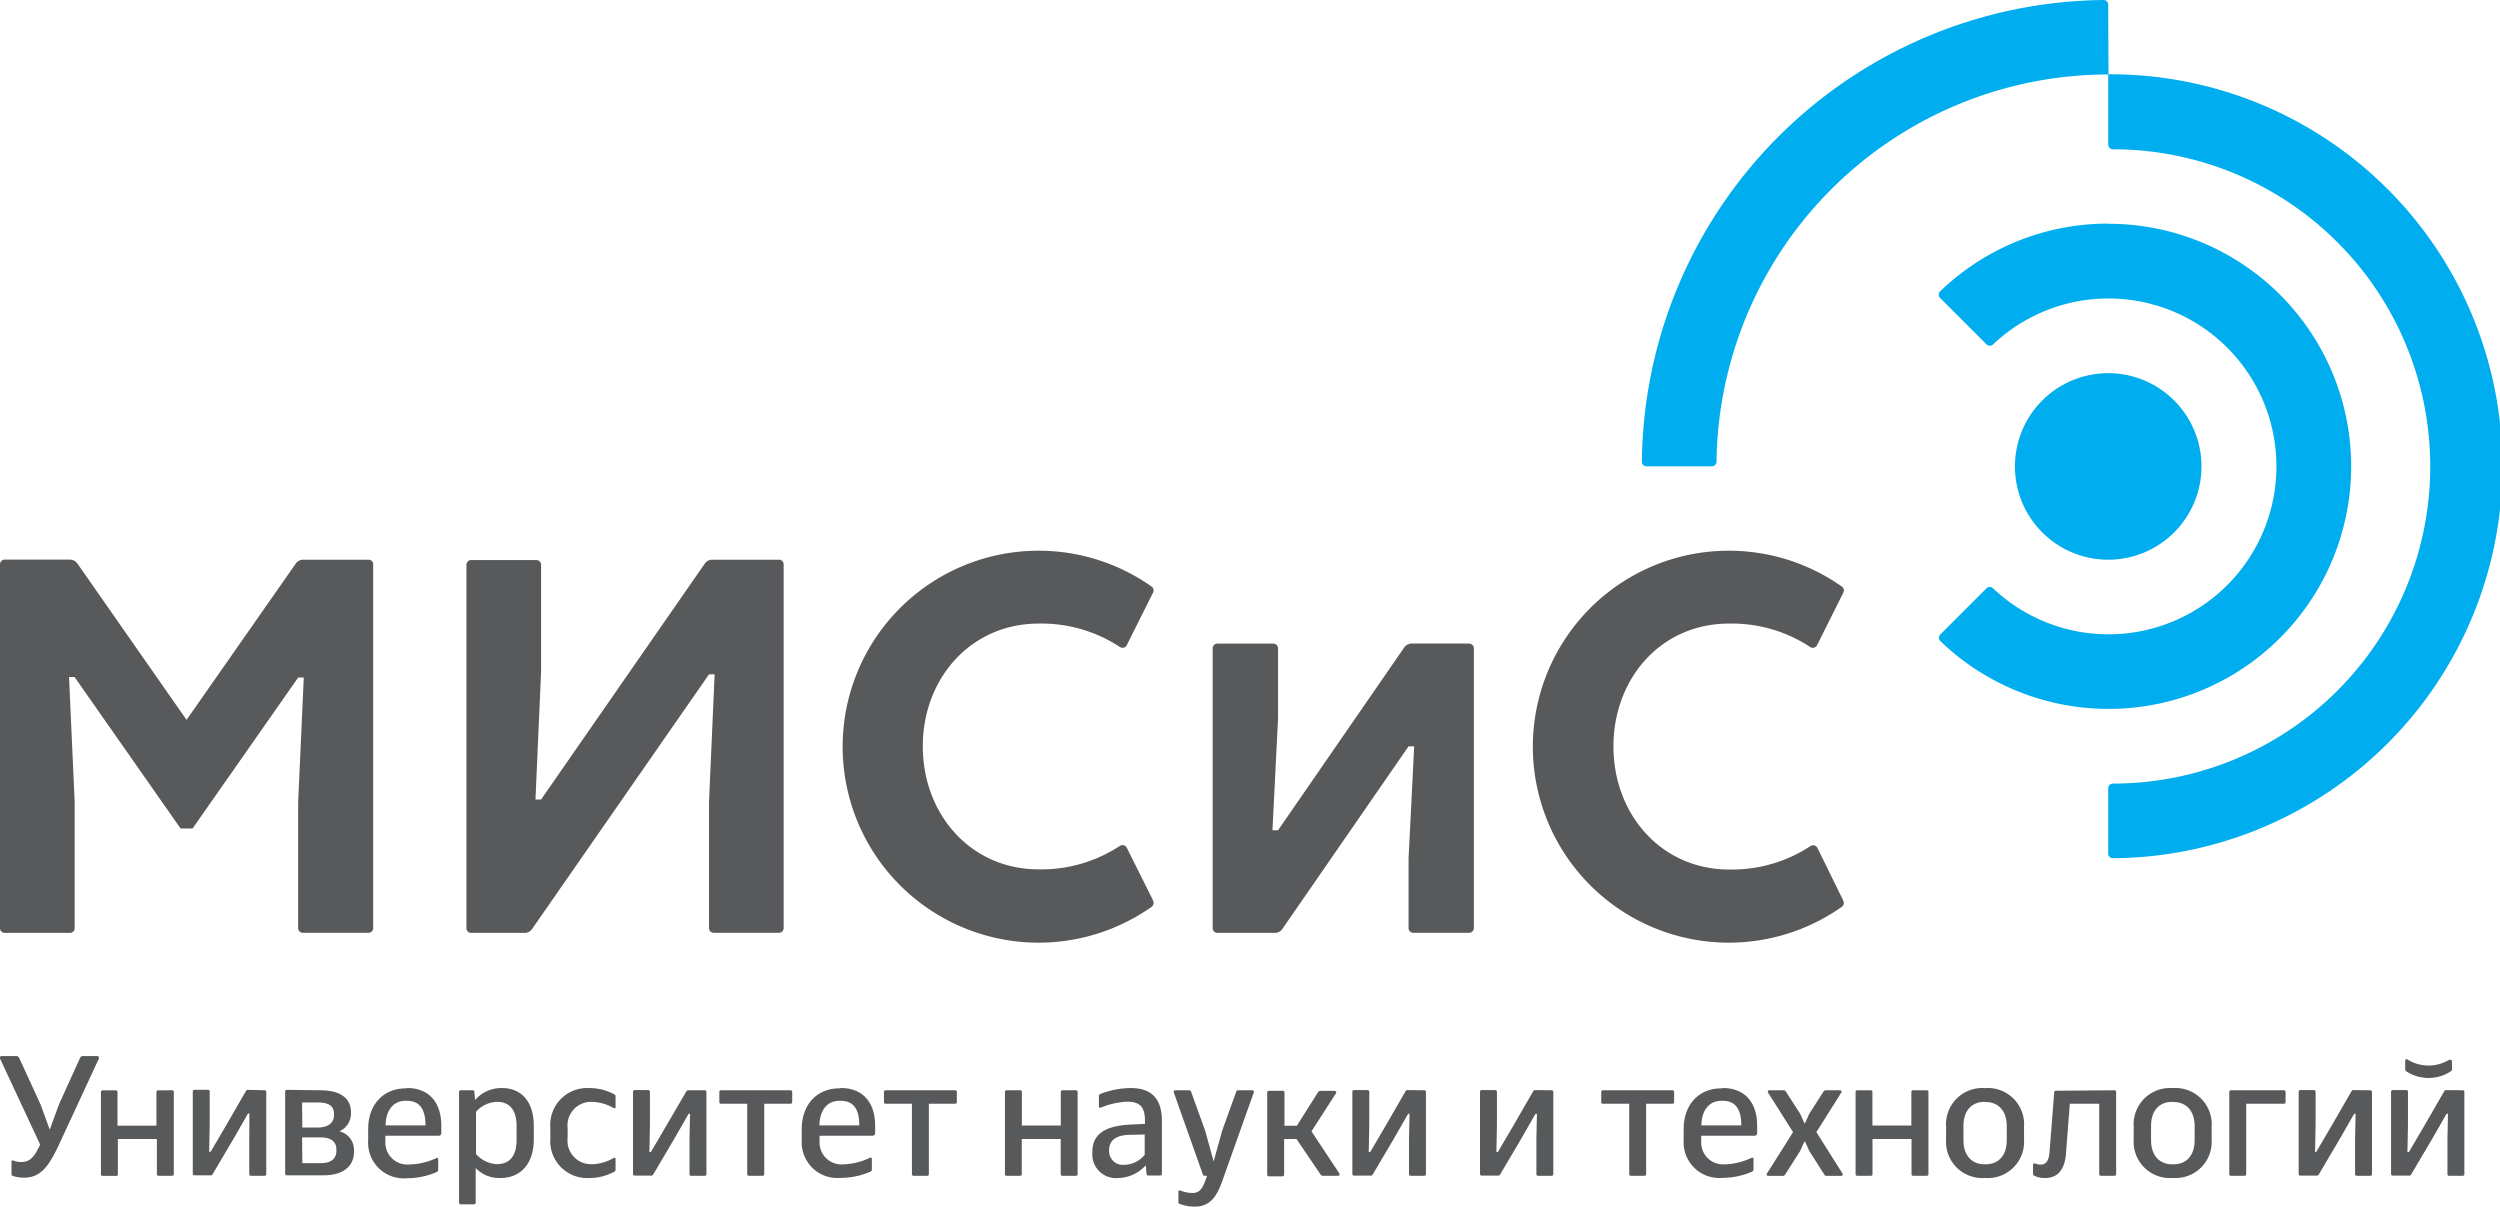<?xml version="1.0" encoding="UTF-8"?> <svg xmlns="http://www.w3.org/2000/svg" viewBox="0 0 280.64 135.44"> <path d="M41.89,63.35V104.2a.52.52,0,0,1-.52.51H34a.52.52,0,0,1-.53-.52V90.06l.63-14h-.63L21.62,93H20.27L8.37,76H7.75l.63,14V104.2a.52.52,0,0,1-.52.52H.52A.52.52,0,0,1,0,104.2V63.35a.53.53,0,0,1,.52-.53H7.83a1.05,1.05,0,0,1,.86.44L20.94,80.81,33.2,63.27a1,1,0,0,1,.86-.44h7.31a.53.53,0,0,1,.53.53m45.56-.53h-7.5a1,1,0,0,0-.86.46L60.74,89.75h-.63l.63-14.35v-12a.53.53,0,0,0-.52-.53H52.88a.53.53,0,0,0-.52.53V104.2a.52.52,0,0,0,.52.52h6a1,1,0,0,0,.86-.45L79.59,75.7h.63l-.63,14.35v14.14h0a.52.52,0,0,0,.52.52h7.33a.53.53,0,0,0,.53-.51V63.35a.53.53,0,0,0-.53-.53m77.49,9.42h-6.45a1.06,1.06,0,0,0-.86.46L143.47,93.2h-.63l.63-12.57V72.78h0a.53.53,0,0,0-.53-.53h-6.28a.53.53,0,0,0-.53.52V104.2a.52.52,0,0,0,.52.52h6.45a1,1,0,0,0,.86-.45l14.16-20.49h.63l-.63,12.56v7.85h0a.52.52,0,0,0,.53.52h6.28a.53.53,0,0,0,.52-.51V72.78a.53.53,0,0,0-.52-.53M129.4,101l-2.93-5.87a.54.54,0,0,0-.75-.18,16,16,0,0,1-9.13,2.64c-7.63,0-13-6.19-13-13.82S109,70,116.6,70a16,16,0,0,1,9.13,2.64.53.53,0,0,0,.74-.18l2.94-5.88a.54.54,0,0,0-.17-.76,22,22,0,1,0,0,36,.54.54,0,0,0,.17-.76m77.49,0L204,95.15a.54.54,0,0,0-.75-.18,16.05,16.05,0,0,1-9.13,2.64c-7.63,0-13-6.19-13-13.82S186.46,70,194.09,70a16,16,0,0,1,9.13,2.64.53.53,0,0,0,.74-.18l2.94-5.88a.54.54,0,0,0-.18-.76,22,22,0,1,0,0,36,.54.54,0,0,0,.17-.76" fill="#58595b"></path> <path d="M247.13,52.36a10.47,10.47,0,1,1-10.47-10.47,10.47,10.47,0,0,1,10.47,10.47M236.66.52a.52.52,0,0,0-.51-.52,52.36,52.36,0,0,0-51.84,51.84.52.52,0,0,0,.52.51h7.34a.53.53,0,0,0,.52-.54,44,44,0,0,1,44-43.45Zm0,7.85h0v7.86a.53.53,0,0,0,.55.53,35.6,35.6,0,0,1,0,71.2.53.53,0,0,0-.55.53v7.33a.52.52,0,0,0,.5.52,44,44,0,0,0-.5-88m0,16.76a27.14,27.14,0,0,0-18.87,7.61.52.52,0,0,0,0,.74L223,38.66a.53.53,0,0,0,.74,0,18.85,18.85,0,1,1,0,27.39.52.52,0,0,0-.75,0l-5.18,5.18a.51.51,0,0,0,0,.73,27.23,27.23,0,1,0,18.88-46.84" fill="#00aeef"></path> <path d="M10.91,118.55a.2.2,0,0,1,.19.28l-4.6,9.92c-1.14,2.39-2.08,3.45-3.81,3.45H2.6A4,4,0,0,1,1.42,132a.21.21,0,0,1-.13-.21v-1.38c0-.13.09-.18.22-.13a2,2,0,0,0,.76.16h.08c.89,0,1.41-.37,2.11-1.85l.05-.1L0,118.83a.2.2,0,0,1,.19-.28H1.84a.32.32,0,0,1,.3.18L4.56,124l1,2.75h.05l1-2.75L9,118.73a.32.32,0,0,1,.3-.18Z" fill="#58595b"></path> <path d="M19.32,122.39a.18.18,0,0,1,.19.19v9.22a.18.18,0,0,1-.19.19H17.8a.18.18,0,0,1-.19-.19v-3.94H13.23v3.94A.18.18,0,0,1,13,132H11.52a.18.18,0,0,1-.19-.19v-9.22a.18.18,0,0,1,.19-.19H13a.18.18,0,0,1,.19.19v3.77h4.37v-3.77a.18.18,0,0,1,.19-.19Z" fill="#58595b"></path> <path d="M29.7,122.39a.18.18,0,0,1,.19.19v9.22a.18.18,0,0,1-.19.19H28.17a.18.18,0,0,1-.19-.19v-3.94L28,125h-.16l-1.57,2.74-2.36,4c-.07.12-.12.2-.25.2H21.83a.18.18,0,0,1-.19-.19v-9.22a.18.18,0,0,1,.19-.19h1.52a.18.18,0,0,1,.19.19v3.67l-.06,3.1h.16l1.76-3,2.17-3.76c.07-.12.12-.2.25-.2Z" fill="#58595b"></path> <path d="M35.94,122.39c2.32,0,3.46.92,3.46,2.49V125a2.2,2.2,0,0,1-1.3,2,2.14,2.14,0,0,1,1.64,2.14v.15c0,1.57-1.14,2.65-3.46,2.65H32.2a.18.18,0,0,1-.19-.19v-9.22a.18.18,0,0,1,.19-.19Zm-2,4.18H35.7c1.28,0,1.79-.66,1.79-1.36V125c0-.74-.48-1.24-1.76-1.24H33.91Zm0,4H36c1.28,0,1.76-.6,1.76-1.35v-.18c0-.79-.48-1.36-1.76-1.36H33.91Z" fill="#58595b"></path> <path d="M45.71,122.14c2.29,0,3.83,1.44,3.83,4.25v.82a.28.28,0,0,1-.28.28h-6v.66A2.46,2.46,0,0,0,46,130.71h.09A7.59,7.59,0,0,0,49,130a.13.13,0,0,1,.19.13v1.15a.27.27,0,0,1-.17.29,8.35,8.35,0,0,1-3.14.69h-.16A4,4,0,0,1,41.33,128v-1.25c0-2.89,1.85-4.57,4.17-4.57Zm-.18,1.43c-1.33,0-2.21,1-2.25,2.76h4.48c0-1.87-.68-2.76-2.11-2.76Z" fill="#58595b"></path> <path d="M56.35,122.14c2.32,0,3.57,1.7,3.57,4.22v1.54c0,2.81-1.54,4.34-3.75,4.34H56a3.62,3.62,0,0,1-2.6-1.12V135a.18.18,0,0,1-.19.19H51.72a.18.18,0,0,1-.19-.19V122.58a.18.18,0,0,1,.19-.19h1.35a.18.18,0,0,1,.18.15l.07.95a3.91,3.91,0,0,1,2.88-1.35Zm-.61,1.55a3.28,3.28,0,0,0-2.3,1.11v4.75a3.34,3.34,0,0,0,2.3,1.13h.07c1.4,0,2.18-.93,2.18-2.7v-1.59c0-1.77-.78-2.7-2.18-2.7Z" fill="#58595b"></path> <path d="M66.32,122.14a6,6,0,0,1,2.61.69.27.27,0,0,1,.17.29v1.15a.13.13,0,0,1-.19.13,5.22,5.22,0,0,0-2.35-.71h-.13a2.64,2.64,0,0,0-2.71,2.94v1.12a2.64,2.64,0,0,0,2.71,2.94h.13a5.22,5.22,0,0,0,2.35-.71.13.13,0,0,1,.19.13v1.15a.27.27,0,0,1-.17.29,6,6,0,0,1-2.61.69h-.21a4.14,4.14,0,0,1-4.33-4.46V126.6a4.14,4.14,0,0,1,4.33-4.46Z" fill="#58595b"></path> <path d="M79.11,122.39a.18.18,0,0,1,.19.19v9.22a.18.18,0,0,1-.19.19H77.59a.18.18,0,0,1-.19-.19v-3.94l.06-2.83h-.16l-1.57,2.74-2.36,4c-.07.12-.12.2-.25.2H71.25a.18.18,0,0,1-.19-.19v-9.22a.18.18,0,0,1,.19-.19h1.52a.18.18,0,0,1,.19.19v3.67l-.06,3.1h.16l1.76-3L77,122.59c.07-.12.12-.2.25-.2Z" fill="#58595b"></path> <path d="M88.74,122.39a.18.18,0,0,1,.19.19v1.13a.18.18,0,0,1-.19.19H85.79v7.9a.18.18,0,0,1-.19.19H84.07a.18.18,0,0,1-.19-.19v-7.9H80.94a.18.18,0,0,1-.19-.19v-1.13a.18.18,0,0,1,.19-.19Z" fill="#58595b"></path> <path d="M94.41,122.14c2.29,0,3.83,1.44,3.83,4.25v.82a.28.28,0,0,1-.28.28H92v.66a2.46,2.46,0,0,0,2.71,2.55h.09a7.59,7.59,0,0,0,2.88-.74.13.13,0,0,1,.19.13v1.15a.27.27,0,0,1-.17.29,8.35,8.35,0,0,1-3.14.69h-.16A4,4,0,0,1,90,128v-1.25c0-2.89,1.85-4.57,4.17-4.57Zm-.18,1.43c-1.33,0-2.21,1-2.25,2.76h4.48c0-1.87-.68-2.76-2.11-2.76Z" fill="#58595b"></path> <path d="M107.22,122.39a.18.18,0,0,1,.19.19v1.13a.18.18,0,0,1-.19.19h-2.95v7.9a.18.18,0,0,1-.19.19h-1.52a.18.18,0,0,1-.19-.19v-7.9H99.42a.18.18,0,0,1-.19-.19v-1.13a.18.18,0,0,1,.19-.19Z" fill="#58595b"></path> <path d="M120.78,122.39a.18.18,0,0,1,.19.19v9.22a.18.18,0,0,1-.19.19h-1.52a.18.18,0,0,1-.19-.19v-3.94H114.7v3.94a.18.18,0,0,1-.19.19H113a.18.18,0,0,1-.19-.19v-9.22a.18.18,0,0,1,.19-.19h1.52a.18.18,0,0,1,.19.19v3.77h4.37v-3.77a.18.18,0,0,1,.19-.19Z" fill="#58595b"></path> <path d="M126.94,122.14c2.13,0,3.47,1,3.49,3.63v6a.18.18,0,0,1-.19.19h-1.35a.18.18,0,0,1-.18-.15l-.09-1a4.31,4.31,0,0,1-3,1.43h-.11a2.65,2.65,0,0,1-2.89-2.74v-.15c0-2,1.34-2.95,4.24-3.11l1.67-.08v-.33c0-1.52-.52-2.16-2-2.16h-.06a8.86,8.86,0,0,0-2.92.68.14.14,0,0,1-.19-.13v-1.13a.26.26,0,0,1,.17-.29,9.68,9.68,0,0,1,3.31-.66Zm0,5.25c-1.69,0-2.44.65-2.44,1.74v.08a1.54,1.54,0,0,0,1.74,1.54h.09a3,3,0,0,0,2.17-1.12v-2.28Z" fill="#58595b"></path> <path d="M140.56,122.39a.18.18,0,0,1,.18.26l-3.56,10c-.59,1.66-1.35,2.8-3.07,2.8H134a5,5,0,0,1-1.57-.3.24.24,0,0,1-.15-.24v-1.12a.15.15,0,0,1,.21-.15,3.79,3.79,0,0,0,1.3.28h.06c.68,0,1.06-.34,1.41-1.27l.24-.66h-.25a.24.24,0,0,1-.23-.17l-3.25-9.17a.18.18,0,0,1,.19-.26h1.52a.24.24,0,0,1,.23.17l1.59,4.41.94,3.41h0l.94-3.41,1.59-4.41a.24.24,0,0,1,.23-.17Z" fill="#58595b"></path> <path d="M150.34,131.71a.17.17,0,0,1-.14.28h-1.7a.28.28,0,0,1-.25-.13l-2.71-4h-1.39v4a.18.18,0,0,1-.19.19h-1.52a.18.18,0,0,1-.19-.19v-9.22a.18.18,0,0,1,.19-.19H144a.18.18,0,0,1,.19.19v3.73h1.39l2.38-3.77a.3.3,0,0,1,.26-.14h1.61a.17.17,0,0,1,.14.27L147.22,127Z" fill="#58595b"></path> <path d="M159.88,122.39a.18.18,0,0,1,.19.19v9.22a.18.18,0,0,1-.19.19h-1.52a.18.18,0,0,1-.19-.19v-3.94l.06-2.83h-.16l-1.57,2.74-2.36,4c-.07.12-.12.2-.25.2H152a.18.18,0,0,1-.19-.19v-9.22a.18.18,0,0,1,.19-.19h1.52a.18.18,0,0,1,.19.19v3.67l-.06,3.1h.16l1.76-3,2.17-3.76c.07-.12.12-.2.25-.2Z" fill="#58595b"></path> <path d="M174.18,122.39a.18.18,0,0,1,.19.19v9.22a.18.18,0,0,1-.19.19h-1.52a.18.18,0,0,1-.19-.19v-3.94l.06-2.83h-.16l-1.57,2.74-2.36,4c-.07.12-.12.2-.25.2h-1.86a.18.18,0,0,1-.19-.19v-9.22a.18.18,0,0,1,.19-.19h1.52a.18.18,0,0,1,.19.19v3.67l-.06,3.1h.16l1.76-3,2.17-3.76c.07-.12.12-.2.25-.2Z" fill="#58595b"></path> <path d="M187.74,122.39a.18.18,0,0,1,.19.19v1.13a.18.18,0,0,1-.19.19h-2.95v7.9a.18.18,0,0,1-.19.19h-1.52a.18.18,0,0,1-.19-.19v-7.9h-2.95a.18.18,0,0,1-.19-.19v-1.13a.18.18,0,0,1,.19-.19Z" fill="#58595b"></path> <path d="M193.42,122.14c2.29,0,3.83,1.44,3.83,4.25v.82a.28.28,0,0,1-.28.28h-6v.66a2.46,2.46,0,0,0,2.71,2.55h.09a7.59,7.59,0,0,0,2.88-.74.13.13,0,0,1,.19.13v1.15a.27.27,0,0,1-.17.29,8.35,8.35,0,0,1-3.15.69h-.16A4,4,0,0,1,189,128v-1.25c0-2.89,1.85-4.57,4.17-4.57Zm-.18,1.43c-1.33,0-2.22,1-2.25,2.76h4.48c0-1.87-.68-2.76-2.11-2.76Z" fill="#58595b"></path> <path d="M206.55,122.39a.17.17,0,0,1,.14.27l-2.79,4.43,2.92,4.63a.17.17,0,0,1-.14.28h-1.63a.29.29,0,0,1-.25-.13l-1.7-2.67-.47-1.05h-.08l-.47,1.05-1.7,2.67a.29.29,0,0,1-.25.13h-1.63a.17.17,0,0,1-.14-.28l2.92-4.63-2.8-4.43a.17.17,0,0,1,.14-.27h1.59a.3.3,0,0,1,.26.14l1.61,2.5.47,1.05h.08l.47-1.05,1.6-2.5a.31.31,0,0,1,.26-.14Z" fill="#58595b"></path> <path d="M216.29,122.39a.18.18,0,0,1,.19.19v9.22a.18.18,0,0,1-.19.19h-1.52a.18.18,0,0,1-.19-.19v-3.94H210.2v3.94a.18.18,0,0,1-.19.19h-1.52a.18.18,0,0,1-.19-.19v-9.22a.18.18,0,0,1,.19-.19H210a.18.18,0,0,1,.19.19v3.77h4.37v-3.77a.18.18,0,0,1,.19-.19Z" fill="#58595b"></path> <path d="M222.94,122.14a4.07,4.07,0,0,1,4.27,4.34v1.42a4.07,4.07,0,0,1-4.27,4.34h-.21a4.07,4.07,0,0,1-4.27-4.34v-1.42a4.07,4.07,0,0,1,4.27-4.34Zm-.17,1.55c-1.38,0-2.36.93-2.36,2.7V128c0,1.77,1,2.7,2.36,2.7h.14c1.38,0,2.36-.93,2.36-2.7v-1.59c0-1.77-1-2.7-2.36-2.7Z" fill="#58595b"></path> <path d="M237.36,122.39a.18.18,0,0,1,.19.19v9.22a.18.18,0,0,1-.19.19h-1.52a.18.18,0,0,1-.19-.19v-7.9h-3.3l-.43,5.6c-.12,1.53-.74,2.74-2.34,2.74h-.12a2.69,2.69,0,0,1-1.09-.25.24.24,0,0,1-.15-.24v-1a.15.15,0,0,1,.21-.15,1.54,1.54,0,0,0,.6.13h.09c.62,0,.88-.55.95-1.39l.53-6.71a.19.19,0,0,1,.19-.19Z" fill="#58595b"></path> <path d="M244,122.14a4.07,4.07,0,0,1,4.27,4.34v1.42a4.07,4.07,0,0,1-4.27,4.34h-.21a4.07,4.07,0,0,1-4.27-4.34v-1.42a4.07,4.07,0,0,1,4.27-4.34Zm-.17,1.55c-1.38,0-2.36.93-2.36,2.7V128c0,1.77,1,2.7,2.36,2.7H244c1.38,0,2.36-.93,2.36-2.7v-1.59c0-1.77-1-2.7-2.36-2.7Z" fill="#58595b"></path> <path d="M256.38,122.39a.18.18,0,0,1,.19.19v1.13a.18.18,0,0,1-.19.19h-4.23v7.9a.18.18,0,0,1-.19.19h-1.52a.18.18,0,0,1-.19-.19v-9.22a.18.18,0,0,1,.19-.19Z" fill="#58595b"></path> <path d="M266.08,122.39a.18.18,0,0,1,.19.19v9.22a.18.18,0,0,1-.19.19h-1.52a.18.18,0,0,1-.19-.19v-3.94l.06-2.83h-.16l-1.57,2.74-2.36,4c-.07.12-.12.2-.25.2h-1.86a.18.18,0,0,1-.19-.19v-9.22a.18.18,0,0,1,.19-.19h1.52a.18.18,0,0,1,.19.19v3.67l-.06,3.1H260l1.76-3,2.17-3.76c.07-.12.12-.2.25-.2Z" fill="#58595b"></path> <path d="M276.45,122.39a.18.18,0,0,1,.19.19v9.22a.18.18,0,0,1-.19.19h-1.52a.18.18,0,0,1-.19-.19v-3.94l.06-2.83h-.16l-1.57,2.74-2.36,4c-.07.12-.12.2-.25.2h-1.86a.18.18,0,0,1-.19-.19v-9.22a.18.18,0,0,1,.19-.19h1.52a.18.18,0,0,1,.19.19v3.67l-.06,3.1h.16l1.76-3,2.17-3.76c.07-.12.12-.2.25-.2ZM275,119c.13-.07.25,0,.25.13V120a.29.29,0,0,1-.13.26,4.54,4.54,0,0,1-5,0A.29.29,0,0,1,270,120v-.94c0-.14.11-.2.25-.13a4.45,4.45,0,0,0,4.74,0Z" fill="#58595b"></path> </svg> 